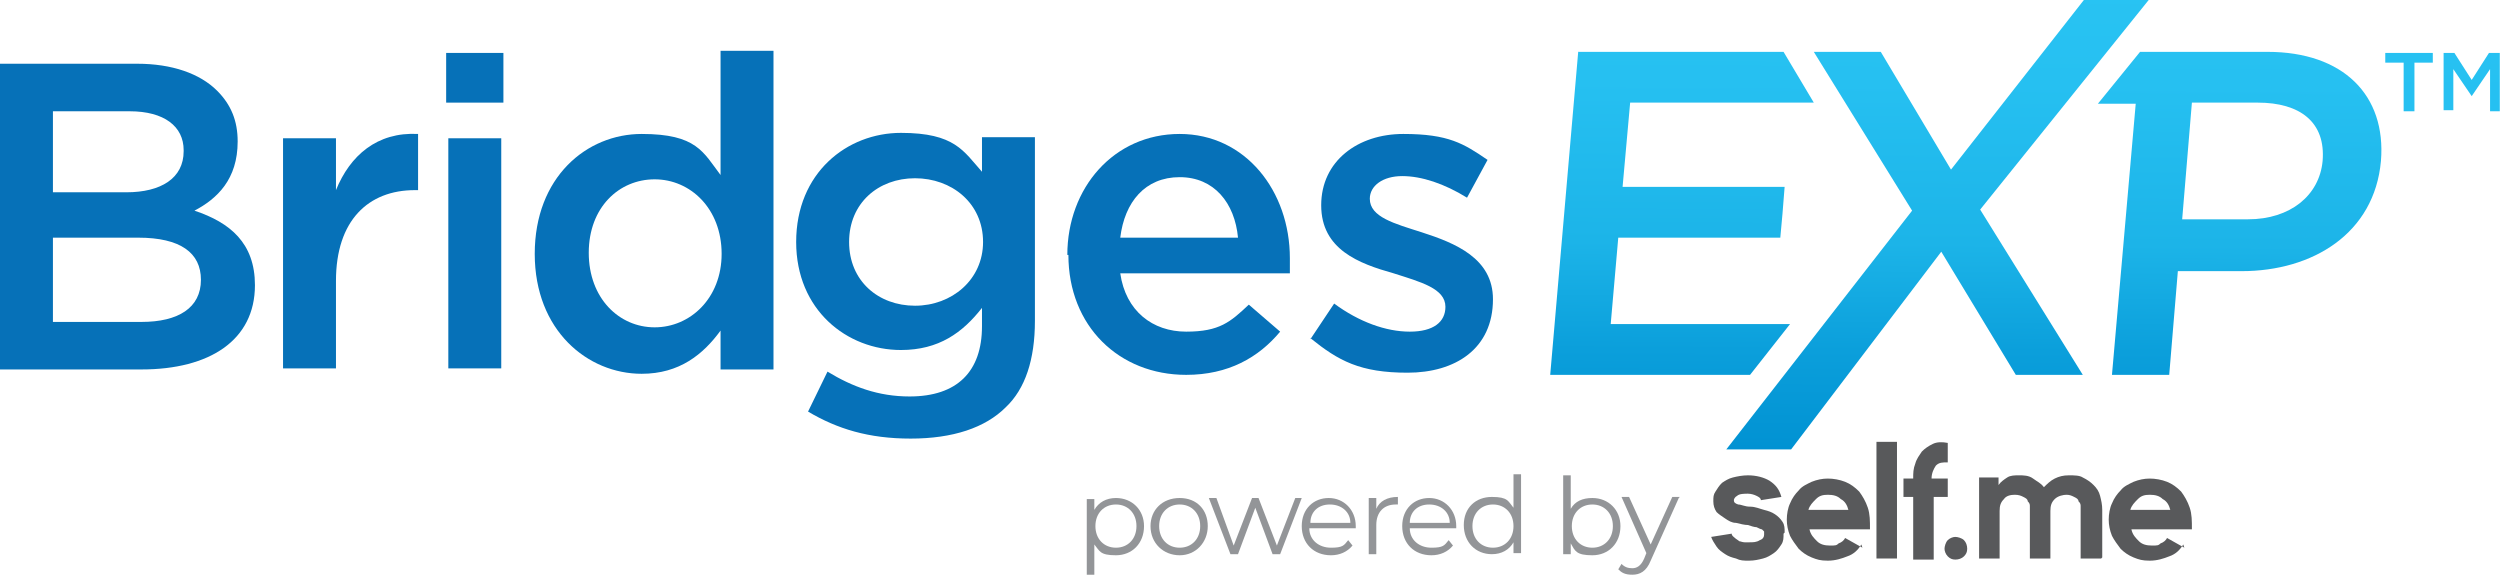 <svg width="261" height="60" viewBox="0 0 261 60" fill="none" xmlns="http://www.w3.org/2000/svg">
<g clip-path="url(#clip0_131_92)">
<path d="M0 6.654H14.323C17.932 6.654 20.865 7.669 22.669 9.474C24.135 10.94 24.812 12.632 24.812 14.774C24.812 18.722 22.669 20.752 20.301 21.992C24.023 23.233 26.616 25.376 26.616 29.774C26.616 35.526 21.88 38.571 14.774 38.571H0V6.654ZM19.173 15.677C19.173 13.195 17.143 11.617 13.534 11.617H5.526V20.075H13.195C16.805 20.075 19.173 18.609 19.173 15.79V15.677ZM14.436 24.812H5.526V33.609H14.774C18.609 33.609 20.977 32.143 20.977 29.21C20.977 26.391 18.835 24.812 14.436 24.812Z" fill="#0671B8"/>
<path d="M29.549 14.436H35.075V19.85C36.541 16.241 39.361 13.759 43.647 13.985V19.85H43.308C38.459 19.85 35.075 23.008 35.075 29.323V38.459H29.549V14.436Z" fill="#0671B8"/>
<path d="M46.579 5.526H52.556V10.714H46.579V5.526ZM46.805 14.436H52.331V38.459H46.805V14.436Z" fill="#0671B8"/>
<path d="M55.827 26.504C55.827 18.496 61.241 13.985 66.993 13.985C72.744 13.985 73.421 15.902 75.226 18.271V5.301H80.752V38.571H75.226V34.511C73.421 36.992 70.94 39.023 66.993 39.023C61.353 39.023 55.827 34.511 55.827 26.504ZM75.338 26.504C75.338 21.767 72.068 18.722 68.346 18.722C64.624 18.722 61.466 21.654 61.466 26.391C61.466 31.128 64.624 34.173 68.346 34.173C72.068 34.173 75.338 31.128 75.338 26.504Z" fill="#0671B8"/>
<path d="M84.361 42.97L86.391 38.797C88.985 40.376 91.692 41.391 94.962 41.391C99.925 41.391 102.519 38.797 102.519 34.06V32.143C100.489 34.737 98.007 36.541 94.06 36.541C88.421 36.541 83.12 32.368 83.12 25.263C83.12 18.045 88.421 13.872 94.06 13.872C99.699 13.872 100.601 15.79 102.519 17.932V14.323H108.045V33.496C108.045 37.556 107.03 40.602 105 42.519C102.857 44.662 99.474 45.789 95.075 45.789C90.677 45.789 87.406 44.774 84.361 42.97ZM102.631 25.263C102.631 21.203 99.361 18.609 95.526 18.609C91.692 18.609 88.646 21.203 88.646 25.263C88.646 29.323 91.692 31.917 95.526 31.917C99.361 31.917 102.631 29.21 102.631 25.263Z" fill="#0671B8"/>
<path d="M111.429 26.616C111.429 19.624 116.278 13.985 123.158 13.985C130.038 13.985 134.662 19.962 134.662 26.955C134.662 33.947 134.662 27.97 134.662 28.534H116.955C117.519 32.481 120.338 34.624 123.835 34.624C127.331 34.624 128.459 33.609 130.376 31.805L133.647 34.624C131.391 37.331 128.233 39.135 123.835 39.135C116.842 39.135 111.541 34.06 111.541 26.616M129.248 24.812C128.91 21.203 126.767 18.496 123.158 18.496C119.549 18.496 117.406 21.09 116.955 24.812H129.248Z" fill="#0671B8"/>
<path d="M136.805 35.413L139.286 31.692C141.88 33.609 144.699 34.624 147.181 34.624C149.662 34.624 150.902 33.609 150.902 32.03C150.902 30.113 148.308 29.436 145.489 28.534C141.88 27.519 137.933 26.053 137.933 21.429C137.933 16.805 141.767 13.985 146.504 13.985C151.241 13.985 152.82 15 155.301 16.692L153.158 20.639C150.79 19.173 148.421 18.384 146.391 18.384C144.361 18.384 143.008 19.398 143.008 20.752C143.008 22.669 145.602 23.346 148.421 24.248C151.917 25.376 155.865 26.955 155.865 31.241C155.865 36.429 151.917 38.91 146.955 38.91C141.993 38.91 139.737 37.669 136.805 35.301" fill="#0671B8"/>
<path d="M186.203 55.714C186.203 56.165 186.203 56.504 185.977 56.842C185.752 57.181 185.526 57.519 185.188 57.744C184.849 57.97 184.511 58.196 184.06 58.308C183.609 58.421 183.158 58.534 182.594 58.534C182.03 58.534 181.692 58.534 181.24 58.308C180.789 58.196 180.451 58.083 180.113 57.857C179.774 57.632 179.436 57.406 179.21 57.068C178.985 56.729 178.759 56.391 178.646 56.053L180.789 55.714C180.789 55.94 181.015 56.053 181.128 56.165C181.24 56.278 181.466 56.391 181.579 56.504C181.692 56.504 181.917 56.617 182.143 56.617C182.368 56.617 182.481 56.617 182.594 56.617C183.045 56.617 183.383 56.617 183.722 56.391C184.06 56.278 184.173 56.053 184.173 55.827C184.173 55.602 184.173 55.602 184.173 55.489C184.173 55.489 184.06 55.376 183.947 55.263C183.834 55.263 183.609 55.15 183.383 55.038C183.158 55.038 182.819 54.925 182.481 54.812C182.143 54.812 181.692 54.699 181.24 54.587C180.789 54.587 180.451 54.361 180.113 54.135C179.774 53.91 179.436 53.684 179.21 53.459C178.985 53.12 178.872 52.782 178.872 52.331C178.872 51.88 178.872 51.654 179.098 51.316C179.323 50.977 179.436 50.752 179.774 50.413C180.113 50.188 180.451 49.962 180.902 49.85C181.353 49.737 181.917 49.624 182.481 49.624C183.383 49.624 184.173 49.85 184.737 50.188C185.413 50.639 185.752 51.09 185.977 51.88L183.834 52.218C183.834 51.992 183.609 51.88 183.383 51.767C183.158 51.654 182.819 51.541 182.481 51.541C182.143 51.541 181.579 51.541 181.353 51.767C181.128 51.88 181.015 52.105 181.015 52.218C181.015 52.444 181.128 52.556 181.466 52.669C181.804 52.669 182.143 52.895 182.707 52.895C183.271 52.895 183.722 53.12 184.173 53.233C184.624 53.346 184.962 53.459 185.301 53.684C185.639 53.91 185.865 54.135 186.09 54.474C186.316 54.812 186.316 55.15 186.316 55.602L186.203 55.714Z" fill="#58595B"/>
<path d="M194.324 56.842C193.986 57.406 193.534 57.857 192.858 58.083C192.294 58.308 191.617 58.534 190.828 58.534C190.038 58.534 189.7 58.421 189.136 58.196C188.572 57.97 188.121 57.632 187.783 57.293C187.444 56.842 187.106 56.391 186.88 55.94C186.655 55.376 186.542 54.812 186.542 54.248C186.542 53.684 186.655 53.008 186.88 52.556C187.106 51.992 187.444 51.541 187.783 51.203C188.121 50.752 188.685 50.526 189.136 50.301C189.7 50.075 190.264 49.962 190.828 49.962C191.392 49.962 192.068 50.075 192.632 50.301C193.196 50.526 193.647 50.865 194.098 51.316C194.437 51.767 194.775 52.331 195.001 53.008C195.226 53.684 195.226 54.361 195.226 55.263H188.91C189.023 55.827 189.362 56.165 189.7 56.504C190.038 56.842 190.489 56.955 191.053 56.955C191.617 56.955 191.73 56.955 191.956 56.729C192.294 56.617 192.519 56.391 192.632 56.165L194.437 57.18L194.324 56.842ZM192.971 53.233C192.858 52.782 192.632 52.331 192.181 52.105C191.843 51.767 191.392 51.654 190.828 51.654C190.264 51.654 189.925 51.767 189.587 52.105C189.249 52.444 188.91 52.782 188.798 53.233H192.971Z" fill="#58595B"/>
<path d="M198.045 58.308H195.902V46.128H198.045V58.308Z" fill="#58595B"/>
<path d="M203.346 49.962V51.88H201.88V58.421H199.737V51.88H198.722V49.962H199.737C199.737 49.398 199.737 48.947 199.962 48.383C200.075 47.932 200.413 47.481 200.639 47.143C200.977 46.804 201.316 46.579 201.767 46.353C202.218 46.128 202.782 46.128 203.346 46.241V48.271C202.782 48.271 202.443 48.271 202.105 48.609C201.88 48.947 201.654 49.398 201.654 49.962H203.12H203.346Z" fill="#58595B"/>
<path d="M219.362 58.308H217.219V53.346C217.219 53.233 217.219 53.12 217.219 52.895C217.219 52.669 217.219 52.556 216.993 52.331C216.993 52.105 216.768 51.992 216.542 51.88C216.316 51.767 216.091 51.654 215.753 51.654C215.414 51.654 214.85 51.767 214.512 52.105C214.174 52.444 214.061 52.782 214.061 53.346V58.308H211.918V53.346C211.918 53.233 211.918 53.12 211.918 52.895C211.918 52.669 211.918 52.556 211.692 52.331C211.692 52.105 211.467 51.992 211.241 51.88C211.016 51.767 210.79 51.654 210.339 51.654C209.888 51.654 209.437 51.767 209.211 52.105C208.873 52.444 208.76 52.782 208.76 53.346V58.308H206.617V49.85H208.647V50.639C208.873 50.301 209.211 50.075 209.55 49.85C209.888 49.624 210.339 49.624 210.79 49.624C211.241 49.624 211.805 49.624 212.256 49.962C212.707 50.301 213.046 50.413 213.384 50.865C213.722 50.526 214.061 50.188 214.512 49.962C214.963 49.737 215.414 49.624 215.978 49.624C216.542 49.624 217.106 49.624 217.444 49.85C217.895 50.075 218.234 50.301 218.572 50.639C218.91 50.977 219.136 51.316 219.249 51.767C219.362 52.218 219.474 52.669 219.474 53.233V58.196L219.362 58.308Z" fill="#58595B"/>
<path d="M227.932 56.842C227.594 57.406 227.143 57.857 226.466 58.083C225.902 58.308 225.226 58.534 224.436 58.534C223.647 58.534 223.308 58.421 222.744 58.196C222.18 57.97 221.729 57.632 221.391 57.293C221.053 56.842 220.714 56.391 220.489 55.94C220.263 55.376 220.15 54.812 220.15 54.248C220.15 53.684 220.263 53.008 220.489 52.556C220.714 51.992 221.053 51.541 221.391 51.203C221.729 50.752 222.293 50.526 222.744 50.301C223.308 50.075 223.872 49.962 224.436 49.962C225 49.962 225.677 50.075 226.241 50.301C226.805 50.526 227.256 50.865 227.707 51.316C228.045 51.767 228.383 52.331 228.609 53.008C228.835 53.684 228.835 54.361 228.835 55.263H222.519C222.632 55.827 222.97 56.165 223.308 56.504C223.647 56.842 224.098 56.955 224.662 56.955C225.226 56.955 225.338 56.955 225.564 56.729C225.902 56.617 226.128 56.391 226.241 56.165L228.045 57.18L227.932 56.842ZM226.579 53.233C226.466 52.782 226.241 52.331 225.789 52.105C225.451 51.767 225 51.654 224.436 51.654C223.872 51.654 223.534 51.767 223.196 52.105C222.857 52.444 222.519 52.782 222.406 53.233H226.579Z" fill="#58595B"/>
<path d="M119.436 54.925C119.436 56.729 118.196 57.97 116.504 57.97C114.812 57.97 114.812 57.519 114.248 56.842V60.113H113.459V52.105H114.248V53.233C114.7 52.444 115.489 51.992 116.504 51.992C118.196 51.992 119.436 53.233 119.436 54.925ZM118.647 54.925C118.647 53.571 117.745 52.669 116.504 52.669C115.264 52.669 114.361 53.571 114.361 54.925C114.361 56.278 115.264 57.18 116.504 57.18C117.745 57.18 118.647 56.278 118.647 54.925Z" fill="#939598"/>
<path d="M120.113 54.925C120.113 53.233 121.354 51.992 123.158 51.992C124.963 51.992 126.091 53.233 126.091 54.925C126.091 56.617 124.85 57.97 123.158 57.97C121.467 57.97 120.113 56.729 120.113 54.925ZM125.301 54.925C125.301 53.571 124.399 52.669 123.158 52.669C121.918 52.669 121.016 53.571 121.016 54.925C121.016 56.278 121.918 57.18 123.158 57.18C124.399 57.18 125.301 56.278 125.301 54.925Z" fill="#939598"/>
<path d="M135.902 51.992L133.647 57.857H132.857L131.053 53.008L129.248 57.857H128.459L126.203 51.992H126.993L128.797 56.955L130.714 51.992H131.391L133.308 56.955L135.226 51.992H135.902Z" fill="#939598"/>
<path d="M141.654 55.15H136.692C136.692 56.391 137.707 57.18 138.947 57.18C140.188 57.18 140.301 56.955 140.752 56.391L141.203 56.955C140.639 57.632 139.85 57.97 138.947 57.97C137.143 57.97 135.902 56.729 135.902 54.925C135.902 53.12 137.143 51.992 138.722 51.992C140.301 51.992 141.541 53.233 141.541 54.925C141.541 56.617 141.541 55.038 141.541 55.15H141.654ZM136.805 54.587H140.978C140.978 53.459 140.075 52.669 138.835 52.669C137.594 52.669 136.805 53.459 136.805 54.587Z" fill="#939598"/>
<path d="M145.941 51.88V52.669C145.941 52.669 145.828 52.669 145.715 52.669C144.474 52.669 143.685 53.459 143.685 54.812V57.857H142.896V51.992H143.685V53.12C144.023 52.331 144.813 51.88 145.941 51.88Z" fill="#939598"/>
<path d="M152.143 55.15H147.181C147.181 56.391 148.196 57.18 149.437 57.18C150.677 57.18 150.79 56.955 151.241 56.391L151.692 56.955C151.128 57.632 150.339 57.97 149.437 57.97C147.632 57.97 146.392 56.729 146.392 54.925C146.392 53.12 147.632 51.992 149.211 51.992C150.79 51.992 152.031 53.233 152.031 54.925C152.031 56.617 152.031 55.038 152.031 55.15H152.143ZM147.181 54.587H151.354C151.354 53.459 150.452 52.669 149.211 52.669C147.971 52.669 147.181 53.459 147.181 54.587Z" fill="#939598"/>
<path d="M158.798 49.511V57.744H158.008V56.617C157.557 57.406 156.768 57.857 155.753 57.857C154.061 57.857 152.82 56.617 152.82 54.812C152.82 53.008 154.061 51.88 155.753 51.88C157.444 51.88 157.444 52.331 158.008 53.008V49.511H158.798ZM158.008 54.925C158.008 53.571 157.106 52.669 155.865 52.669C154.625 52.669 153.723 53.571 153.723 54.925C153.723 56.278 154.625 57.18 155.865 57.18C157.106 57.18 158.008 56.278 158.008 54.925Z" fill="#939598"/>
<path d="M169.174 54.925C169.174 56.729 167.933 57.97 166.241 57.97C164.55 57.97 164.437 57.519 163.986 56.729V57.857H163.196V49.624H163.986V53.12C164.437 52.331 165.226 51.992 166.241 51.992C167.933 51.992 169.174 53.233 169.174 54.925ZM168.384 54.925C168.384 53.571 167.482 52.669 166.241 52.669C165.001 52.669 164.099 53.571 164.099 54.925C164.099 56.278 165.001 57.18 166.241 57.18C167.482 57.18 168.384 56.278 168.384 54.925Z" fill="#939598"/>
<path d="M175.263 51.992L172.331 58.534C171.88 59.662 171.203 60 170.413 60C169.624 60 169.286 59.774 168.947 59.436L169.286 58.872C169.624 59.211 169.962 59.323 170.413 59.323C170.865 59.323 171.316 59.098 171.654 58.308L171.88 57.744L169.286 51.88H170.075L172.331 56.842L174.586 51.88H175.376L175.263 51.992Z" fill="#939598"/>
<path d="M204.136 58.421C203.797 58.421 203.572 58.308 203.346 58.083C203.121 57.857 203.008 57.519 203.008 57.293C203.008 57.068 203.121 56.617 203.346 56.391C203.572 56.165 203.91 56.053 204.136 56.053C204.361 56.053 204.812 56.165 205.038 56.391C205.263 56.617 205.376 56.955 205.376 57.293C205.376 57.632 205.263 57.857 205.038 58.083C204.812 58.308 204.474 58.421 204.136 58.421Z" fill="#58595B"/>
<path d="M164.774 5.414H186.203L189.361 10.714H170.188L169.398 19.511H186.315L186.09 22.331L185.864 24.812H168.947L168.158 33.835H186.879L182.706 39.135H161.842L164.774 5.301V5.414Z" fill="url(#paint0_linear_131_92)"/>
<path d="M224.323 0L206.729 21.88L217.444 39.135H210.451L202.669 26.278L186.993 46.917H180.226L199.624 21.992L189.361 5.414H196.353L203.684 17.707L217.556 0L224.323 0Z" fill="url(#paint1_linear_131_92)"/>
<path d="M236.729 5.414H223.421L219.022 10.827H222.97L220.489 39.135H226.466L227.368 28.308H234.022C241.466 28.308 247.895 24.361 248.571 16.805C249.135 9.925 244.624 5.414 236.729 5.414ZM242.481 16.805C242.143 20.413 239.098 22.895 234.699 22.895H227.819L228.834 10.714H235.714C240.113 10.714 242.819 12.744 242.481 16.805Z" fill="url(#paint2_linear_131_92)"/>
<path d="M250.94 6.541H249.022V5.526H253.985V6.541H252.068V11.617H250.94V6.541Z" fill="url(#paint3_linear_131_92)"/>
<path d="M255.112 5.526H256.24L258.045 8.346L259.849 5.526H260.977V11.617H259.962V7.218L258.045 10.038L256.127 7.218V11.504H255.112V5.414V5.526Z" fill="url(#paint4_linear_131_92)"/>
</g>
<defs>
<linearGradient id="paint0_linear_131_92" x1="175.827" y1="-8.346" x2="175.488" y2="47.707" gradientUnits="userSpaceOnUse">
<stop stop-color="#2AC5F4"/>
<stop offset="0.3" stop-color="#26C0F1"/>
<stop offset="0.6" stop-color="#1CB4E8"/>
<stop offset="0.8" stop-color="#0B9FDB"/>
<stop offset="1" stop-color="#0091D2"/>
</linearGradient>
<linearGradient id="paint1_linear_131_92" x1="202.444" y1="-8.12" x2="202.105" y2="47.819" gradientUnits="userSpaceOnUse">
<stop stop-color="#2AC5F4"/>
<stop offset="0.3" stop-color="#26C0F1"/>
<stop offset="0.6" stop-color="#1CB4E8"/>
<stop offset="0.8" stop-color="#0B9FDB"/>
<stop offset="1" stop-color="#0091D2"/>
</linearGradient>
<linearGradient id="paint2_linear_131_92" x1="233.91" y1="-7.895" x2="233.571" y2="48.045" gradientUnits="userSpaceOnUse">
<stop stop-color="#2AC5F4"/>
<stop offset="0.3" stop-color="#26C0F1"/>
<stop offset="0.6" stop-color="#1CB4E8"/>
<stop offset="0.8" stop-color="#0B9FDB"/>
<stop offset="1" stop-color="#0091D2"/>
</linearGradient>
<linearGradient id="paint3_linear_131_92" x1="251.616" y1="-17.707" x2="251.053" y2="79.624" gradientUnits="userSpaceOnUse">
<stop stop-color="#2AC5F4"/>
<stop offset="0.3" stop-color="#26C0F1"/>
<stop offset="0.6" stop-color="#1CB4E8"/>
<stop offset="0.8" stop-color="#0B9FDB"/>
<stop offset="1" stop-color="#0091D2"/>
</linearGradient>
<linearGradient id="paint4_linear_131_92" x1="258.27" y1="-17.707" x2="257.594" y2="79.624" gradientUnits="userSpaceOnUse">
<stop stop-color="#2AC5F4"/>
<stop offset="0.3" stop-color="#26C0F1"/>
<stop offset="0.6" stop-color="#1CB4E8"/>
<stop offset="0.8" stop-color="#0B9FDB"/>
<stop offset="1" stop-color="#0091D2"/>
</linearGradient>
<clipPath id="clip0_131_92">
<rect width="260.977" height="60" fill="white"/>
</clipPath>
</defs>
</svg>
